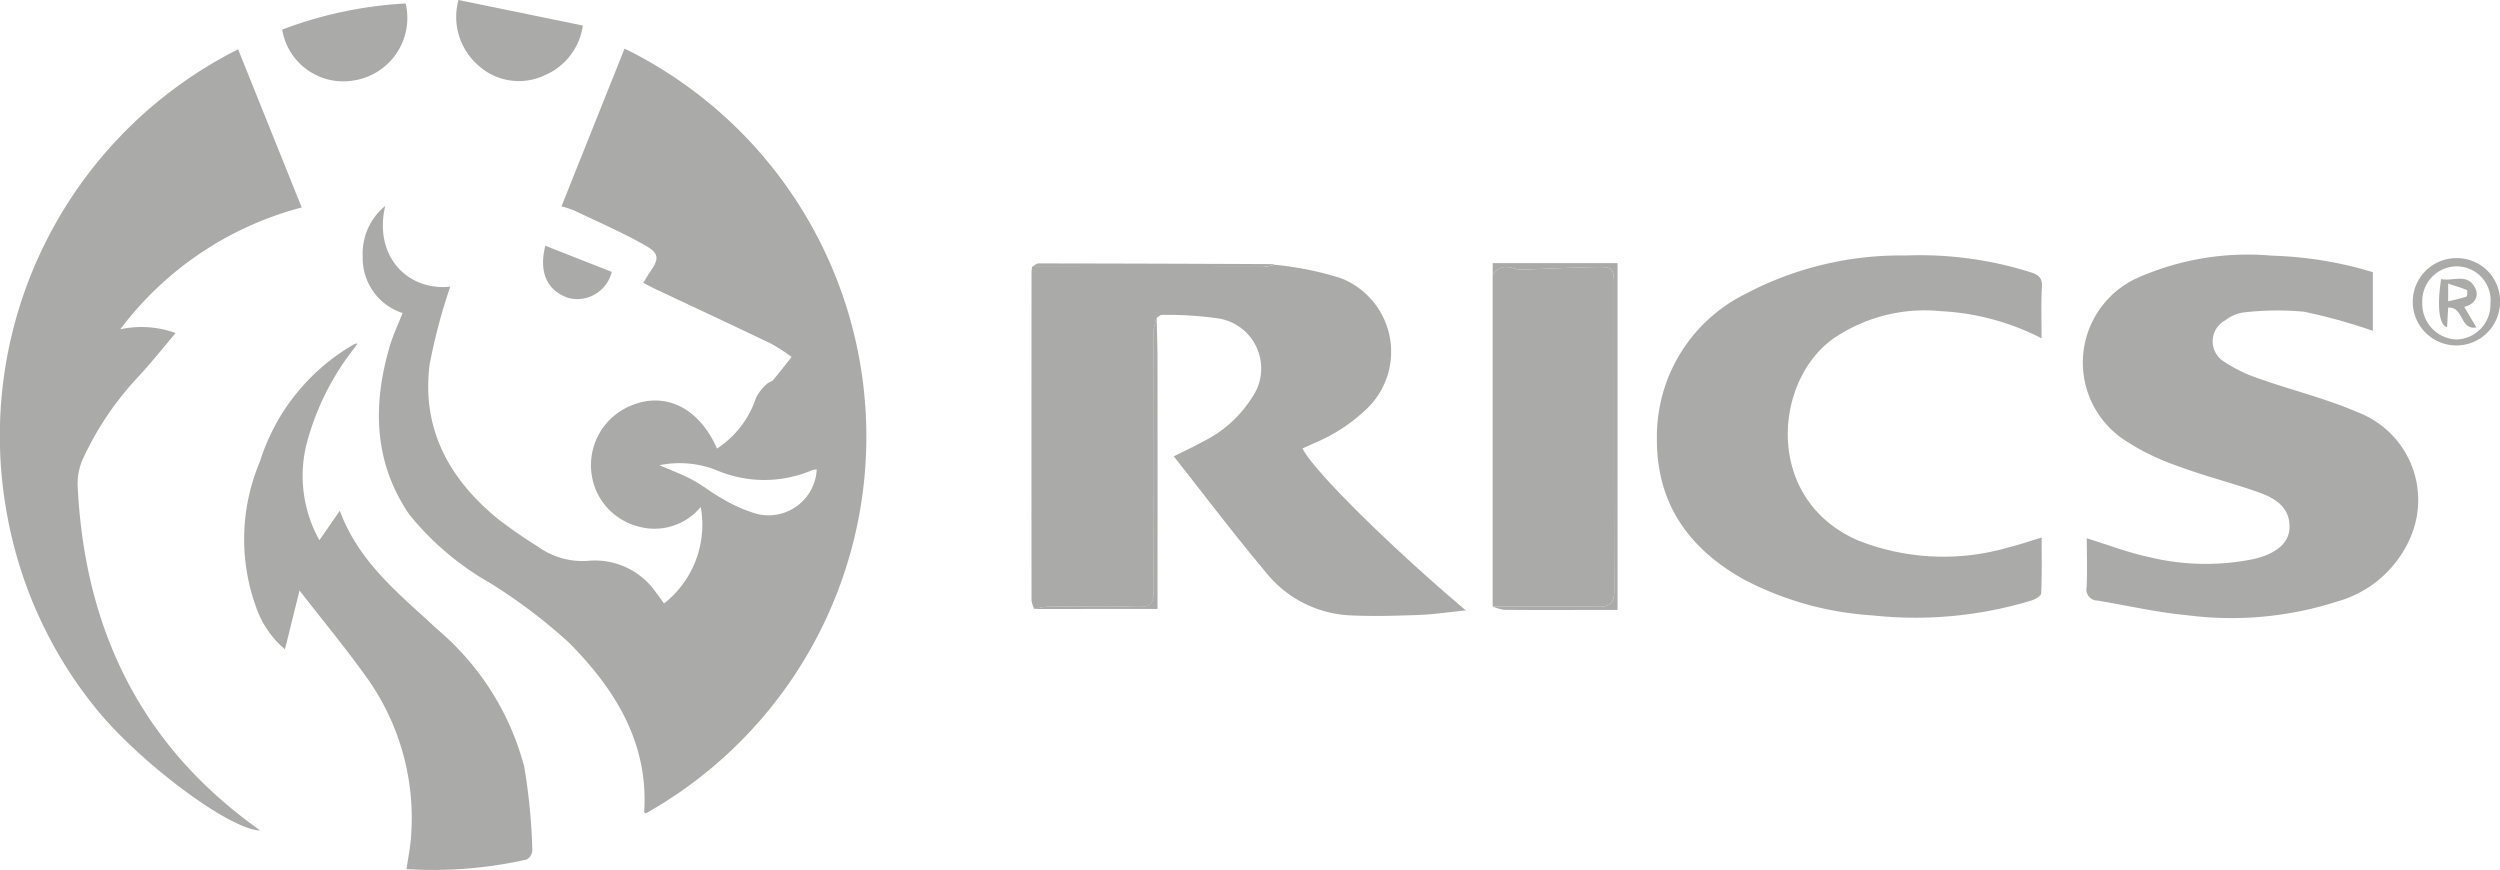 <svg xmlns="http://www.w3.org/2000/svg" id="Group_1798" width="132.19" height="46" data-name="Group 1798" viewBox="0 0 132.19 46">
    <defs>
        <style>
            .cls-1{fill:#aaaaa9}
        </style>
    </defs>
    <g id="Group_1566" data-name="Group 1566">
        <g id="Group_1565" data-name="Group 1565">
            <path id="Path_109" d="M161.882 40.33a5.121 5.121 0 0 0 2.064-2.689 2.388 2.388 0 0 1 .572-.727c.086-.094.255-.117.335-.213.335-.4.65-.809.973-1.215a9.555 9.555 0 0 0-1.077-.7c-2.028-.974-4.07-1.924-6.106-2.883-.2-.094-.393-.2-.66-.336.13-.21.233-.4.355-.572.465-.662.506-.97-.188-1.37-1.226-.707-2.536-1.267-3.814-1.881a5.844 5.844 0 0 0-.678-.222c1.124-2.812 2.229-5.576 3.336-8.341a22.85 22.85 0 0 1 1.117 40.441c-.028-.025-.083-.052-.08-.075.236-3.672-1.546-6.5-3.967-8.945a28.455 28.455 0 0 0-4.2-3.175 15 15 0 0 1-4.255-3.614c-1.876-2.754-1.942-5.756-1.045-8.85.173-.6.443-1.163.691-1.8a3.047 3.047 0 0 1-2.107-2.971 3.258 3.258 0 0 1 1.19-2.694c-.623 2.651 1.174 4.508 3.438 4.271a30.615 30.615 0 0 0-1.088 4.1c-.439 3.405 1.027 6.069 3.608 8.179a23.782 23.782 0 0 0 2.087 1.445 4.022 4.022 0 0 0 2.8.762 3.934 3.934 0 0 1 3.507 1.734c.139.171.263.356.391.533a5.3 5.3 0 0 0 1.941-5.107 3.169 3.169 0 0 1-3.333 1.026 3.335 3.335 0 0 1-2.086-1.66 3.4 3.4 0 0 1 1.566-4.65c1.862-.878 3.731-.036 4.713 2.199zm-3.044.879c.631.276 1.216.49 1.759.782s1.032.7 1.578.994a7.738 7.738 0 0 0 1.817.8 2.553 2.553 0 0 0 3.162-2.351 1.15 1.15 0 0 0-.253.042 6.426 6.426 0 0 1-5.06-.009 5.314 5.314 0 0 0-3.003-.258z" class="cls-1" data-name="Path 109" transform="translate(-123.969 -16.611)"/>
            <path id="Path_110" d="M407.246 122.683a1.633 1.633 0 0 1-.139-.453q-.01-8.683 0-17.365a2.547 2.547 0 0 1 .028-.265h12.2a3.48 3.48 0 0 0 .631-.117 17.066 17.066 0 0 1 3.5.71 4.178 4.178 0 0 1 1.161 7.092 8.577 8.577 0 0 1-1.506 1.1c-.533.318-1.119.544-1.683.81.482 1.069 4.521 5.089 8.633 8.564-.911.091-1.713.214-2.518.242-1.245.043-2.5.082-3.738.012a6.075 6.075 0 0 1-4.367-2.327c-1.644-1.96-3.186-4-4.819-6.073.62-.312 1.1-.531 1.563-.792a6.367 6.367 0 0 0 2.556-2.293 2.678 2.678 0 0 0-1.83-4.217 19.1 19.1 0 0 0-2.924-.177c-.087 0-.178.1-.268.158a3.158 3.158 0 0 0-.173.726c-.011 4.572-.025 9.146.011 13.718.005.707-.212.855-.867.836-1.581-.046-3.164-.02-4.746-.009a4.061 4.061 0 0 0-.705.12z" class="cls-1" data-name="Path 110" transform="translate(-352.563 -90.483)"/>
            <path id="Path_111" d="M6.349 34.263a5.3 5.3 0 0 1 2.926.2c-.61.721-1.231 1.5-1.9 2.232a16.332 16.332 0 0 0-3.022 4.465 3.189 3.189 0 0 0-.259 1.35c.347 7.415 3.2 13.54 9.29 17.99l.359.267c-1.679-.05-6.594-3.78-8.8-6.6A22.644 22.644 0 0 1 .372 44.11a22.878 22.878 0 0 1 12.207-24.65l3.363 8.363a17.57 17.57 0 0 0-9.593 6.44z" class="cls-1" data-name="Path 111" transform="translate(.011 -16.853)"/>
            <path id="Path_112" d="M822.278 115.739c1.124.346 2.184.758 3.282.99a12.634 12.634 0 0 0 5.572.1c1.184-.281 1.841-.856 1.866-1.64.034-1.066-.727-1.551-1.558-1.853-1.421-.516-2.9-.871-4.315-1.405a12.337 12.337 0 0 1-2.975-1.47 4.914 4.914 0 0 1 .8-8.488 14.371 14.371 0 0 1 7.112-1.178 20.229 20.229 0 0 1 5.342.873v3.1a29.417 29.417 0 0 0-3.651-1.011 15.353 15.353 0 0 0-3.241.048 2.028 2.028 0 0 0-.9.4 1.263 1.263 0 0 0-.1 2.18 7.868 7.868 0 0 0 1.91.923c1.72.61 3.511 1.041 5.178 1.767a4.962 4.962 0 0 1 2.829 6.527 5.948 5.948 0 0 1-3.914 3.48 18.248 18.248 0 0 1-7.929.725c-1.591-.147-3.163-.513-4.744-.776a.584.584 0 0 1-.573-.707c.041-.859.009-1.724.009-2.585z" class="cls-1" data-name="Path 112" transform="translate(-711.937 -87.276)"/>
            <path id="Path_113" d="M674.275 105.163a13.085 13.085 0 0 0-5.361-1.437 8.542 8.542 0 0 0-5.7 1.488c-3.135 2.3-3.588 8.505 1.376 10.645a12.293 12.293 0 0 0 8 .342c.537-.13 1.06-.315 1.689-.5 0 1.018.021 1.985-.024 2.951-.007.138-.326.316-.529.38a21.151 21.151 0 0 1-8.4.782 16.872 16.872 0 0 1-6.775-1.89c-2.908-1.62-4.628-4-4.616-7.434a8.42 8.42 0 0 1 4.653-7.659 17.544 17.544 0 0 1 8.492-2.046 19.429 19.429 0 0 1 6.659.9c.388.129.577.3.556.749-.05.866-.02 1.734-.02 2.729z" class="cls-1" data-name="Path 113" transform="translate(-566.325 -87.275)"/>
            <path id="Path_114" d="M102.2 135.862a13.885 13.885 0 0 0-2.624 5.21 6.972 6.972 0 0 0 .685 5.065l1.08-1.559c1.013 2.753 3.184 4.433 5.163 6.278a14.264 14.264 0 0 1 4.582 7.237 30.9 30.9 0 0 1 .434 4.44.6.6 0 0 1-.3.488 22.44 22.44 0 0 1-6.354.506c.088-.62.218-1.2.245-1.787a12.776 12.776 0 0 0-2.228-8.172c-1.136-1.614-2.406-3.135-3.673-4.773l-.77 3.111a5.076 5.076 0 0 1-1.523-2.22 10.536 10.536 0 0 1 .2-7.711 10.93 10.93 0 0 1 5-6.213.553.553 0 0 0 .083.1z" class="cls-1" data-name="Path 114" transform="translate(-83.372 -117.573)"/>
            <path id="Path_115" d="M589.15 123.353v-17.547c.331-.494.774-.457 1.266-.292a1.563 1.563 0 0 0 .532.017c1.242-.043 2.484-.11 3.727-.127.8-.012.89.1.89.876 0 5.42-.008 10.839.012 16.259 0 .622-.22.833-.813.827-1.87-.019-3.743-.011-5.614-.013z" class="cls-1" data-name="Path 115" transform="translate(-510.224 -91.283)"/>
            <path id="Path_116" d="M111.37 2.751a21.607 21.607 0 0 1 6.53-1.381 3.349 3.349 0 0 1-2.825 4.082 3.27 3.27 0 0 1-3.705-2.701z" class="cls-1" data-name="Path 116" transform="translate(-96.449 -1.186)"/>
            <path id="Path_117" d="M180.374 0l6.575 1.35a3.369 3.369 0 0 1-2.049 2.645 3.186 3.186 0 0 1-3.545-.6A3.384 3.384 0 0 1 180.374 0z" class="cls-1" data-name="Path 117" transform="translate(-156.131)"/>
            <path id="Path_118" d="M589.15 122.025c1.871 0 3.744-.005 5.616.013.592.005.815-.206.813-.827-.02-5.42-.012-10.839-.012-16.259 0-.776-.086-.888-.89-.876-1.242.019-2.484.084-3.727.127a1.564 1.564 0 0 1-.532-.017c-.492-.165-.935-.2-1.266.292v-.608h6.6v18.337h-1.437c-1.514 0-3.029.008-4.543-.007a2.383 2.383 0 0 1-.622-.175z" class="cls-1" data-name="Path 118" transform="translate(-510.224 -89.955)"/>
            <path id="Path_119" d="M956.9 104.269a2.309 2.309 0 1 1-2.323-2.39 2.283 2.283 0 0 1 2.323 2.39zm-.506 0a1.8 1.8 0 0 0-1.746-1.955 1.836 1.836 0 0 0-1.859 1.925 1.877 1.877 0 0 0 1.794 1.942 1.843 1.843 0 0 0 1.807-1.909z" class="cls-1" data-name="Path 119" transform="translate(-824.707 -88.231)"/>
            <path id="Path_120" d="M217.973 98.38a1.882 1.882 0 0 1-2.265 1.388c-1.119-.371-1.613-1.308-1.247-2.768z" class="cls-1" data-name="Path 120" transform="translate(-185.626 -84.005)"/>
            <path id="Path_121" d="M408.18 140.844a4.2 4.2 0 0 1 .7-.123c1.582-.011 3.166-.036 4.746.009.654.019.872-.127.867-.836-.036-4.572-.021-9.146-.011-13.718a3.176 3.176 0 0 1 .173-.726c.016.711.044 1.423.046 2.134q.008 6.247 0 12.495v.764z" class="cls-1" data-name="Path 121" transform="translate(-353.497 -108.644)"/>
            <path id="Path_122" d="M420.148 104.064a3.48 3.48 0 0 1-.631.117q-6.1.01-12.2 0c.118-.064.234-.185.352-.185q6.173.008 12.346.038a.64.64 0 0 1 .133.03z" class="cls-1" data-name="Path 122" transform="translate(-352.752 -90.068)"/>
            <path id="Path_123" d="M139.89 135.569l.159-.029c-.025.044-.052.087-.078.131a.5.5 0 0 1-.081-.102z" class="cls-1" data-name="Path 123" transform="translate(-121.148 -117.382)"/>
            <path id="Path_125" d="M963.165 111.545l-.058 1.034c-.421-.094-.539-1.119-.313-2.543.6.143 1.366-.334 1.783.443.242.453.027.867-.559 1.03l.638 1.088c-.882.144-.656-1.103-1.491-1.052zm0-1.269v.936a9.575 9.575 0 0 0 .959-.244c.051-.017.072-.331.036-.347-.278-.121-.577-.207-.992-.345z" class="cls-1" data-name="Path 125" transform="translate(-833.716 -95.281)"/>
        </g>
    </g>
</svg>
